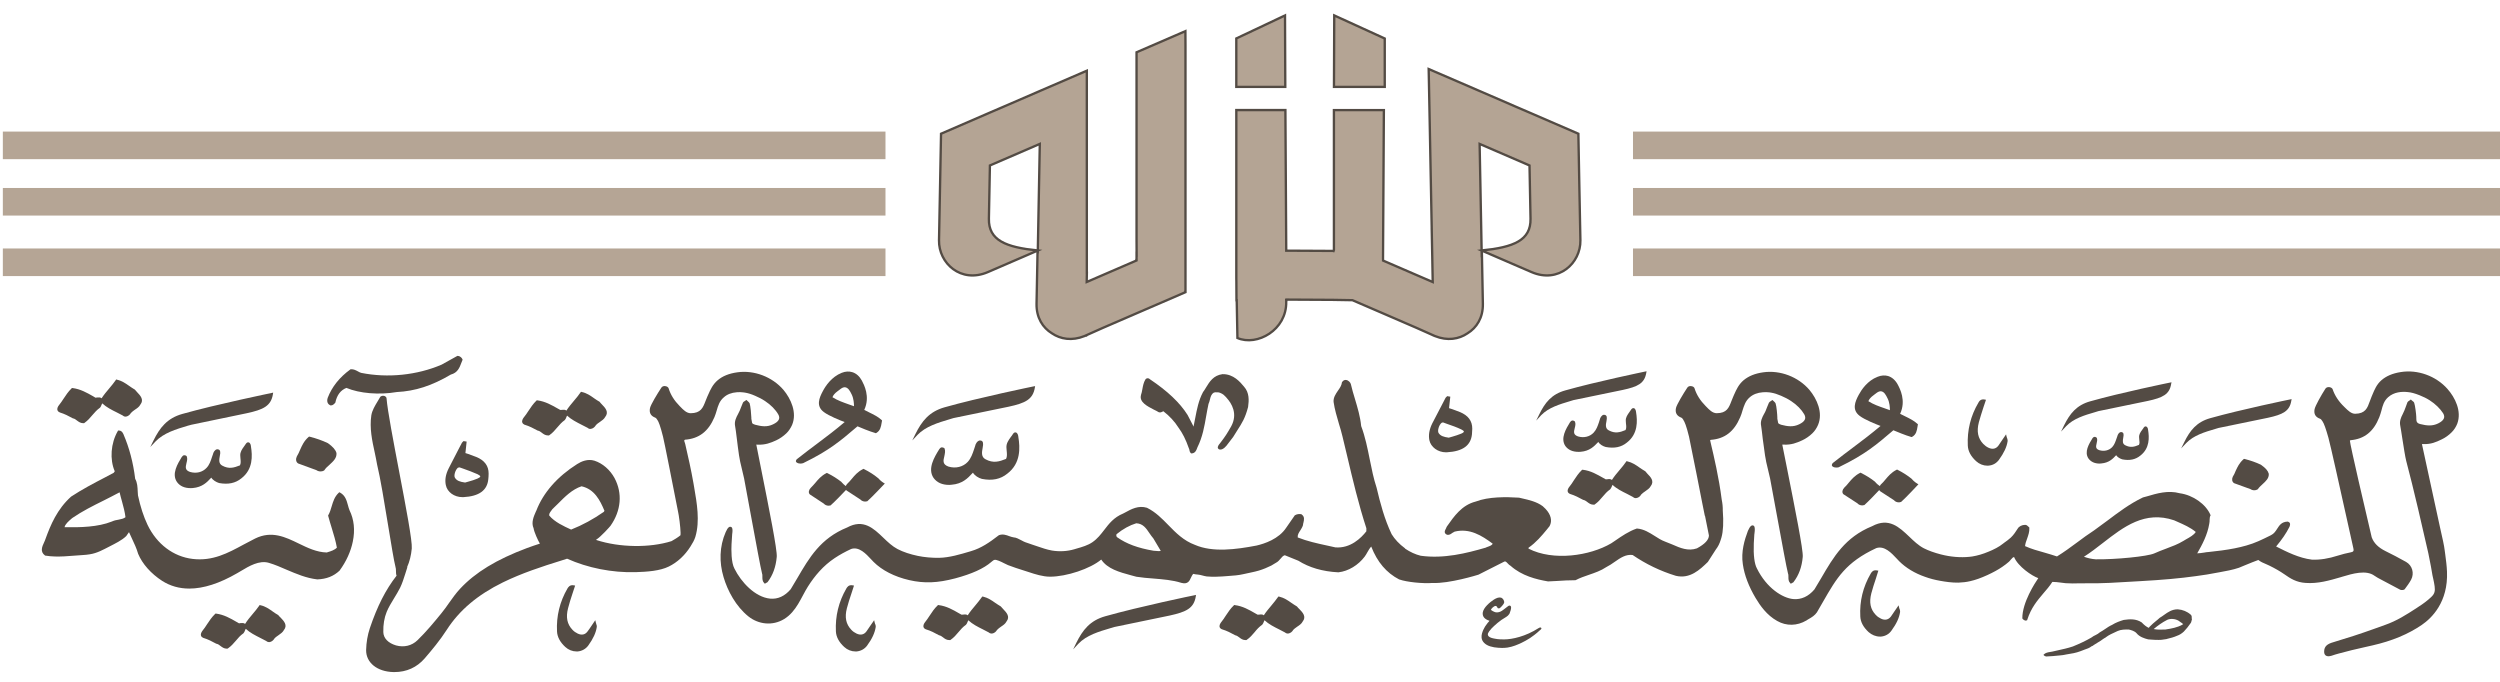 <?xml version="1.0" encoding="utf-8"?>
<!-- Generator: Adobe Illustrator 16.0.0, SVG Export Plug-In . SVG Version: 6.00 Build 0)  -->
<!DOCTYPE svg PUBLIC "-//W3C//DTD SVG 1.1//EN" "http://www.w3.org/Graphics/SVG/1.1/DTD/svg11.dtd">
<svg version="1.1" id="Layer_1" xmlns="http://www.w3.org/2000/svg" xmlns:xlink="http://www.w3.org/1999/xlink" x="0px" y="0px"
	 width="220px" height="60px" viewBox="-21.917 -6.167 220 60" enable-background="new -21.917 -6.167 220 60" xml:space="preserve"
	>
<g>
	<g>
		<path fill="#534B44" d="M162.604,32.371l-0.012-0.021l-0.021-0.012c-0.061-0.049-0.121-0.073-0.184-0.059
			c-0.063,0.007-0.119,0.046-0.165,0.114l-0.012,0.025c-0.292,0.473-0.736,1.187-0.339,1.767c0.216,0.292,0.545,0.443,0.983,0.443
			c0.05,0,0.091-0.005,0.149-0.013c0.681-0.058,1.014-0.418,1.281-0.703c0.015-0.008,0.02-0.013,0.021-0.021
			c0.116,0.179,0.343,0.306,0.543,0.366c0.645,0.125,1.161,0.017,1.587-0.332c0.833-0.646,0.787-1.598,0.679-2.263
			c-0.005-0.053-0.026-0.265-0.185-0.3c-0.041-0.01-0.118-0.013-0.194,0.093c-0.041,0.075-0.096,0.14-0.144,0.207
			c-0.141,0.192-0.284,0.394-0.268,0.653c0.002,0.065,0.01,0.13,0.015,0.197c0.026,0.166,0.042,0.345-0.029,0.471
			c-0.418,0.177-0.753,0.267-1.213,0.027c-0.243-0.128-0.224-0.367-0.166-0.669c0.01-0.067,0.026-0.125,0.026-0.183v-0.026
			c0.005-0.069,0.005-0.166-0.07-0.23c-0.03-0.025-0.081-0.051-0.155-0.051l-0.029,0.008c-0.172,0.032-0.268,0.24-0.295,0.365
			c-0.026,0.067-0.048,0.127-0.068,0.192c-0.091,0.262-0.18,0.541-0.376,0.756c-0.281,0.3-0.716,0.405-1.139,0.276
			c-0.338-0.117-0.308-0.308-0.238-0.603C162.626,32.686,162.666,32.522,162.604,32.371"/>
		<path fill="#534B44" d="M61.206,33.308l-0.005-0.024l-0.018-0.007c-0.075-0.062-0.155-0.079-0.231-0.077
			c-0.079,0.011-0.146,0.062-0.202,0.146l-0.023,0.035c-0.416,0.671-1.044,1.702-0.488,2.512c0.296,0.406,0.755,0.612,1.376,0.612
			c0.065,0,0.13-0.002,0.203-0.015c0.963-0.076,1.441-0.586,1.822-0.999c0.022-0.024,0.044-0.038,0.063-0.063
			c0.156,0.263,0.493,0.472,0.792,0.549c0.907,0.178,1.637,0.026,2.236-0.466c1.192-0.907,1.123-2.28,0.966-3.229
			c0-0.069-0.043-0.357-0.222-0.394c-0.065-0.017-0.154-0.005-0.242,0.12c-0.063,0.104-0.133,0.204-0.203,0.287
			c-0.201,0.282-0.403,0.564-0.38,0.927c0.002,0.091,0.014,0.185,0.021,0.275c0.026,0.257,0.052,0.521-0.055,0.719
			c-0.605,0.245-1.127,0.398-1.799,0.037c-0.41-0.206-0.328-0.643-0.261-1.006c0.019-0.083,0.033-0.174,0.037-0.259V32.95
			c0.003-0.095,0.006-0.216-0.088-0.302c-0.046-0.042-0.113-0.053-0.193-0.053h-0.026c-0.22,0.05-0.364,0.318-0.397,0.506
			c-0.03,0.092-0.063,0.183-0.091,0.274c-0.131,0.394-0.266,0.79-0.552,1.103c-0.415,0.446-1.065,0.603-1.696,0.415
			c-0.541-0.191-0.461-0.528-0.365-0.909C61.232,33.748,61.291,33.514,61.206,33.308"/>
		<path fill="#534B44" d="M105.329,33.636c0.036,0,0.063,0,0.094-0.003c1.374-0.078,2.092-0.592,2.193-1.584
			c0.014-0.146,0.021-0.31,0.026-0.485c0.006-0.685-0.357-1.175-1.094-1.473c-0.234-0.097-0.482-0.181-0.716-0.265
			c-0.078-0.026-0.153-0.056-0.234-0.077l0.112-1.009l-0.281-0.046l-0.038,0.046c-0.008,0.01-0.024,0.021-0.026,0.026
			c-0.034,0.029-0.07,0.058-0.087,0.103c-0.091,0.177-0.182,0.351-0.271,0.524c-0.296,0.558-0.599,1.132-0.887,1.703
			c-0.261,0.53-0.339,1.012-0.255,1.465C103.99,33.18,104.617,33.636,105.329,33.636 M105.082,31.01
			c0.105,0.034,0.214,0.075,0.321,0.118c0.43,0.146,0.871,0.301,1.272,0.494c0.145,0.067,0.229,0.141,0.229,0.187
			c0,0.055-0.086,0.125-0.244,0.189c-0.238,0.105-0.508,0.178-0.759,0.257c-0.109,0.029-0.222,0.063-0.327,0.094
			c-0.454-0.064-0.732-0.154-0.896-0.413c-0.121-0.189,0.037-0.717,0.265-0.894C104.973,31.018,105.059,31.003,105.082,31.01"/>
		<path fill="#534B44" d="M18.443,33.349c-0.289,0.555-0.593,1.134-0.876,1.7c-0.266,0.53-0.346,1.007-0.253,1.466
			c0.125,0.627,0.746,1.066,1.461,1.066c0.029,0,0.058,0,0.091,0c1.372-0.074,2.096-0.591,2.188-1.585
			c0.017-0.145,0.027-0.306,0.027-0.488c0.004-0.675-0.36-1.17-1.088-1.463c-0.24-0.096-0.487-0.181-0.72-0.267
			c-0.08-0.026-0.161-0.054-0.233-0.074l0.107-1.012l-0.275-0.043l-0.041,0.043c-0.006,0.014-0.018,0.022-0.027,0.026
			c-0.027,0.026-0.063,0.06-0.083,0.101C18.628,32.993,18.537,33.175,18.443,33.349 M18.525,34.962
			c0.109,0.032,0.216,0.07,0.324,0.113c0.425,0.154,0.863,0.308,1.268,0.494c0.146,0.073,0.232,0.143,0.232,0.195
			c-0.003,0.049-0.092,0.117-0.251,0.186c-0.236,0.104-0.503,0.182-0.761,0.255c-0.107,0.029-0.214,0.064-0.325,0.092
			c-0.452-0.064-0.73-0.153-0.893-0.42c-0.125-0.182,0.035-0.706,0.265-0.888C18.416,34.975,18.504,34.958,18.525,34.962"/>
		<path fill="#534B44" d="M79.62,29.88c0.152,0.073,0.295,0.141,0.416,0.219l0.021,0.011c0.151,0.048,0.255-0.013,0.329-0.053
			c0.021-0.016,0.055-0.036,0.069-0.036c0,0,0.004,0,0.006,0.003c0.538,0.413,1.005,0.922,1.321,1.429
			c0.365,0.492,0.655,1.067,0.918,1.825l0.009,0.018c0.027,0.041,0.033,0.087,0.042,0.14c0.011,0.079,0.031,0.173,0.121,0.271
			l0.032,0.027h0.049c0.31-0.016,0.412-0.284,0.474-0.457c0.007-0.029,0.023-0.053,0.026-0.07c0.456-0.916,0.62-1.859,0.776-2.77
			c0.061-0.348,0.125-0.701,0.202-1.055c0.062-0.127,0.093-0.261,0.125-0.387c0.056-0.234,0.112-0.459,0.328-0.602
			c0.111-0.047,0.202-0.043,0.315-0.036c0.023,0,0.051,0,0.074,0c0.075,0.011,0.146,0.027,0.21,0.059
			c0.097,0.038,0.187,0.089,0.277,0.158c0.063,0.053,0.129,0.12,0.203,0.197l0.093,0.11c0.396,0.441,0.975,1.354,0.374,2.465
			c-0.367,0.648-0.517,0.885-0.999,1.513c-0.09,0.096-0.223,0.282-0.172,0.414c0.015,0.036,0.052,0.092,0.155,0.118
			c0.295,0.06,0.604-0.324,0.717-0.491c0.079-0.102,0.155-0.196,0.227-0.296c0.081-0.104,0.157-0.203,0.241-0.313
			c0.127-0.211,0.24-0.387,0.349-0.559c0.445-0.69,0.712-1.113,0.966-2.079c0.084-0.589,0.116-1.262-0.351-1.787
			c-0.005-0.005-0.005-0.008-0.005-0.008l-0.008-0.007c-0.323-0.39-0.922-1.112-1.879-1.092h-0.015
			c-0.79,0.109-1.132,0.664-1.427,1.149c-0.094,0.158-0.183,0.303-0.285,0.435l-0.009,0.02c-0.377,0.716-0.525,1.489-0.67,2.247
			c-0.041,0.198-0.073,0.391-0.114,0.575c-0.017,0.049-0.023,0.116-0.029,0.179c0,0.002,0,0.009,0,0.017
			c-0.099-0.207-0.206-0.409-0.308-0.599c-0.079-0.148-0.156-0.286-0.226-0.434c-0.683-1.085-1.769-2.106-3.32-3.146
			c-0.053-0.058-0.15-0.097-0.234-0.077c-0.078,0.01-0.135,0.051-0.156,0.102c-0.16,0.264-0.216,0.566-0.268,0.858
			c-0.033,0.188-0.067,0.362-0.123,0.514v0.015C78.331,29.219,79.043,29.581,79.62,29.88"/>
		<path fill="#534B44" d="M122.852,35.294l-0.017-0.01c-0.164-0.098-0.33-0.201-0.477-0.307c-0.316-0.224-0.644-0.449-1.068-0.546
			l-0.07-0.021l-0.045,0.064c-0.169,0.245-0.373,0.493-0.572,0.724c-0.234,0.277-0.476,0.563-0.67,0.869
			c-0.111-0.098-0.281-0.078-0.389-0.063c-0.056,0.01-0.109,0.013-0.151,0.013c-0.073-0.037-0.143-0.081-0.214-0.12
			c-0.549-0.308-1.105-0.641-1.797-0.724l-0.057-0.006l-0.04,0.03c-0.291,0.281-0.498,0.592-0.697,0.897
			c-0.128,0.201-0.262,0.417-0.422,0.604c-0.07,0.089-0.173,0.269-0.113,0.42c0.026,0.075,0.097,0.141,0.185,0.181l0.017,0.003
			c0.421,0.127,0.776,0.319,1.128,0.509l0.018,0.01l0.022,0.003c0.128,0.026,0.237,0.105,0.346,0.188
			c0.146,0.112,0.31,0.233,0.539,0.233c0.021,0,0.042,0,0.062,0l0.029-0.004l0.025-0.019c0.287-0.199,0.496-0.444,0.692-0.68
			c0.199-0.235,0.39-0.459,0.663-0.648l0.013-0.015c0.058-0.066,0.089-0.149,0.127-0.228c0.024-0.055,0.042-0.116,0.067-0.151
			c0.371,0.347,0.838,0.576,1.283,0.795c0.176,0.089,0.355,0.184,0.525,0.277c0.077,0.075,0.183,0.111,0.293,0.09
			c0.186-0.024,0.352-0.168,0.417-0.308c0.103-0.113,0.232-0.2,0.371-0.296c0.178-0.127,0.37-0.248,0.472-0.444
			c0.343-0.437-0.003-0.805-0.291-1.094c-0.067-0.073-0.136-0.148-0.191-0.223L122.852,35.294z"/>
		<path fill="#534B44" d="M92.229,47.218l-0.01-0.009l-0.021-0.018c-0.166-0.092-0.322-0.207-0.473-0.306
			c-0.318-0.226-0.646-0.45-1.067-0.548l-0.075-0.011l-0.04,0.053c-0.174,0.249-0.375,0.492-0.571,0.729
			c-0.233,0.279-0.475,0.564-0.674,0.871c-0.105-0.1-0.275-0.082-0.391-0.063c-0.051,0.007-0.108,0.014-0.151,0.01
			c-0.076-0.039-0.137-0.085-0.21-0.118c-0.549-0.317-1.113-0.641-1.799-0.726l-0.055-0.012l-0.037,0.041
			c-0.292,0.273-0.497,0.591-0.7,0.894c-0.129,0.201-0.266,0.408-0.424,0.603c-0.068,0.09-0.17,0.265-0.116,0.421
			c0.029,0.076,0.099,0.142,0.198,0.181l0.011,0.003c0.42,0.126,0.78,0.315,1.127,0.506l0.021,0.017l0.02,0.002
			c0.13,0.025,0.236,0.104,0.346,0.187c0.148,0.116,0.31,0.234,0.543,0.234c0.02,0,0.041,0,0.06,0h0.03l0.023-0.02
			c0.291-0.199,0.495-0.439,0.695-0.677c0.194-0.243,0.391-0.461,0.66-0.649l0.016-0.017c0.063-0.063,0.089-0.153,0.127-0.23
			c0.021-0.056,0.039-0.11,0.068-0.151c0.372,0.346,0.836,0.58,1.278,0.8c0.175,0.087,0.353,0.183,0.525,0.274
			c0.082,0.076,0.183,0.103,0.295,0.091c0.181-0.021,0.353-0.174,0.421-0.308c0.096-0.112,0.229-0.199,0.365-0.298
			c0.183-0.122,0.373-0.247,0.472-0.446c0.346-0.431,0-0.801-0.286-1.094C92.353,47.365,92.283,47.288,92.229,47.218"/>
		<path fill="#534B44" d="M66.17,47.218l-0.011-0.009l-0.018-0.018c-0.165-0.092-0.323-0.207-0.477-0.306
			c-0.317-0.226-0.645-0.45-1.065-0.548l-0.075-0.011l-0.038,0.053c-0.175,0.249-0.375,0.492-0.573,0.729
			c-0.235,0.279-0.475,0.564-0.67,0.871c-0.107-0.1-0.278-0.082-0.39-0.063c-0.058,0.007-0.109,0.014-0.154,0.01
			c-0.072-0.039-0.139-0.085-0.213-0.118c-0.546-0.317-1.112-0.641-1.799-0.726l-0.054-0.012l-0.039,0.041
			c-0.293,0.273-0.498,0.591-0.698,0.894c-0.133,0.201-0.27,0.408-0.427,0.603c-0.068,0.09-0.167,0.265-0.11,0.421
			c0.027,0.076,0.097,0.142,0.194,0.181l0.01,0.003c0.423,0.126,0.778,0.315,1.125,0.506l0.024,0.017l0.021,0.002
			c0.128,0.025,0.235,0.104,0.344,0.187c0.144,0.116,0.307,0.234,0.547,0.234c0.016,0,0.037,0,0.053,0h0.035l0.023-0.02
			c0.289-0.199,0.494-0.439,0.691-0.677c0.203-0.243,0.391-0.461,0.662-0.649l0.012-0.017c0.062-0.063,0.097-0.153,0.125-0.23
			c0.02-0.056,0.042-0.11,0.069-0.151c0.372,0.346,0.835,0.58,1.279,0.8c0.175,0.087,0.356,0.183,0.526,0.274
			c0.082,0.078,0.187,0.103,0.3,0.091c0.18-0.021,0.35-0.174,0.417-0.308c0.096-0.112,0.228-0.199,0.363-0.298
			c0.182-0.122,0.375-0.247,0.472-0.446c0.348-0.431-0.002-0.801-0.285-1.094C66.292,47.365,66.225,47.288,66.17,47.218"/>
		<path fill="#534B44" d="M177.063,34.745l-0.021-0.017c-0.44-0.209-0.896-0.368-1.429-0.505l-0.063-0.01l-0.044,0.039
			c-0.366,0.321-0.524,0.677-0.686,1.021c-0.072,0.183-0.146,0.348-0.252,0.513c-0.093,0.192-0.082,0.446,0.116,0.567l1.444,0.525
			c0.082,0.06,0.211,0.101,0.337,0.101c0.094,0,0.194-0.024,0.276-0.076l0.026-0.013l0.012-0.015
			c0.099-0.153,0.261-0.296,0.41-0.435c0.282-0.261,0.574-0.517,0.547-0.911l-0.003-0.008
			C177.667,35.265,177.457,35.018,177.063,34.745"/>
		<path fill="#534B44" d="M146.319,35.983l-0.012-0.018c-0.366-0.295-0.76-0.547-1.231-0.786l-0.053-0.026l-0.052,0.026
			c-0.456,0.234-0.719,0.555-0.975,0.857c-0.131,0.158-0.256,0.31-0.413,0.445c-0.025,0.035-0.055,0.078-0.078,0.127
			c-0.105-0.072-0.269-0.197-0.408-0.365l-0.01-0.015c-0.36-0.29-0.757-0.538-1.228-0.773l-0.055-0.028l-0.054,0.028
			c-0.451,0.233-0.716,0.546-0.973,0.851c-0.13,0.161-0.257,0.313-0.406,0.449c-0.153,0.157-0.223,0.409-0.073,0.567l1.24,0.805
			c0.083,0.107,0.252,0.183,0.421,0.183c0.054,0,0.108-0.016,0.172-0.028l0.018-0.008l0.013-0.008c0.338-0.3,0.996-0.99,1.298-1.312
			c0.014,0.039,0.033,0.066,0.065,0.099l1.236,0.805c0.077,0.105,0.244,0.183,0.414,0.183c0.062,0,0.117-0.012,0.17-0.031
			l0.025-0.002l0.016-0.01c0.439-0.39,1.413-1.437,1.453-1.48l0.064-0.063l-0.084-0.053
			C146.816,36.405,146.528,36.234,146.319,35.983"/>
		<path fill="#534B44" d="M55.363,35.91l-0.014-0.007c-0.362-0.301-0.755-0.548-1.228-0.788l-0.053-0.026l-0.055,0.031
			c-0.456,0.232-0.718,0.545-0.972,0.851c-0.133,0.155-0.255,0.303-0.409,0.446c-0.052,0.053-0.091,0.115-0.116,0.191
			c-0.104-0.078-0.25-0.193-0.372-0.34l-0.012-0.023c-0.366-0.284-0.753-0.537-1.229-0.771l-0.056-0.025l-0.053,0.025
			c-0.452,0.236-0.716,0.552-0.973,0.862c-0.129,0.146-0.255,0.297-0.406,0.44c-0.151,0.161-0.223,0.406-0.068,0.563l1.237,0.816
			c0.083,0.102,0.244,0.18,0.416,0.18c0.053,0,0.112-0.009,0.17-0.025l0.019-0.013l0.016-0.017c0.349-0.308,1.044-1.03,1.332-1.338
			c0.008,0.015,0.016,0.033,0.029,0.043l1.238,0.81c0.079,0.097,0.243,0.176,0.417,0.176c0.053,0,0.113-0.008,0.167-0.024
			l0.016-0.006l0.019-0.015c0.438-0.388,1.417-1.434,1.459-1.474l0.065-0.072l-0.084-0.043C55.86,36.343,55.577,36.167,55.363,35.91
			"/>
		<path fill="#534B44" d="M4.319,34.617l1.609,0.59c0.088,0.066,0.227,0.113,0.367,0.113c0.104,0,0.21-0.025,0.3-0.078l0.019-0.018
			l0.01-0.01c0.119-0.184,0.29-0.343,0.466-0.491c0.31-0.288,0.634-0.573,0.603-1.003v-0.016c-0.074-0.284-0.316-0.558-0.747-0.867
			l-0.018-0.01c-0.494-0.235-0.998-0.411-1.585-0.563l-0.061-0.01l-0.044,0.031c-0.406,0.355-0.581,0.757-0.75,1.139
			c-0.086,0.201-0.167,0.39-0.283,0.572C4.099,34.213,4.106,34.485,4.319,34.617"/>
		<path fill="#534B44" d="M24.24,31.21h0.013c0.422,0.127,0.778,0.317,1.135,0.51l0.013,0.007l0.02,0.002
			c0.13,0.026,0.237,0.104,0.343,0.188c0.147,0.117,0.31,0.235,0.546,0.235c0.02,0,0.043,0,0.057,0l0.034-0.007l0.026-0.015
			c0.289-0.199,0.491-0.443,0.691-0.678c0.202-0.233,0.392-0.463,0.661-0.649l0.015-0.018c0.06-0.065,0.09-0.145,0.124-0.228
			c0.018-0.051,0.041-0.111,0.07-0.147c0.371,0.345,0.834,0.574,1.282,0.805c0.173,0.079,0.354,0.181,0.524,0.268
			c0.08,0.078,0.182,0.109,0.293,0.089c0.185-0.025,0.352-0.179,0.422-0.308c0.092-0.116,0.219-0.204,0.357-0.295
			c0.186-0.129,0.376-0.255,0.476-0.448c0.348-0.432-0.002-0.803-0.288-1.096c-0.072-0.076-0.142-0.146-0.196-0.221l-0.009-0.017
			l-0.021-0.009c-0.163-0.09-0.321-0.198-0.472-0.304c-0.317-0.229-0.646-0.454-1.07-0.546l-0.075-0.019l-0.043,0.055
			c-0.166,0.249-0.371,0.491-0.569,0.726c-0.235,0.28-0.473,0.56-0.674,0.875c-0.107-0.099-0.276-0.078-0.389-0.067
			c-0.054,0.005-0.104,0.017-0.151,0.007c-0.073-0.033-0.141-0.074-0.21-0.116c-0.55-0.312-1.115-0.636-1.801-0.726l-0.054-0.005
			l-0.035,0.032c-0.294,0.283-0.499,0.599-0.7,0.902c-0.128,0.195-0.266,0.406-0.427,0.597c-0.065,0.094-0.169,0.265-0.115,0.42
			C24.075,31.102,24.146,31.165,24.24,31.21"/>
		<path fill="#534B44" d="M2.581,47.977L2.57,47.962l-0.017-0.012c-0.169-0.094-0.328-0.201-0.478-0.31
			c-0.318-0.225-0.645-0.457-1.064-0.543l-0.078-0.024l-0.036,0.058c-0.171,0.25-0.376,0.494-0.571,0.724
			c-0.236,0.282-0.48,0.569-0.675,0.883c-0.111-0.104-0.278-0.078-0.388-0.076c-0.053,0.02-0.11,0.025-0.152,0.021
			c-0.072-0.04-0.143-0.084-0.215-0.124c-0.546-0.317-1.11-0.637-1.795-0.729l-0.057-0.003l-0.036,0.038
			c-0.291,0.28-0.497,0.591-0.699,0.896c-0.129,0.199-0.266,0.411-0.425,0.599c-0.065,0.094-0.167,0.269-0.112,0.419
			c0.028,0.078,0.099,0.142,0.193,0.188h0.012c0.42,0.128,0.78,0.319,1.125,0.507l0.023,0.01l0.022,0.003
			c0.129,0.026,0.232,0.104,0.343,0.194c0.148,0.108,0.305,0.233,0.54,0.233c0.02,0,0.041,0,0.06-0.003h0.032l0.022-0.021
			c0.29-0.199,0.496-0.442,0.696-0.674c0.201-0.242,0.392-0.466,0.66-0.649l0.018-0.021c0.057-0.061,0.089-0.14,0.121-0.227
			c0.016-0.051,0.042-0.112,0.069-0.151c0.373,0.348,0.833,0.574,1.282,0.803c0.178,0.087,0.353,0.181,0.522,0.27
			c0.085,0.076,0.186,0.107,0.298,0.097c0.181-0.027,0.349-0.179,0.419-0.311c0.096-0.115,0.228-0.204,0.363-0.296
			c0.182-0.127,0.374-0.257,0.473-0.451c0.349-0.43-0.001-0.796-0.282-1.09C2.707,48.117,2.638,48.052,2.581,47.977"/>
		<path fill="#534B44" d="M-16.665,30.118l0.01,0.01c0.423,0.128,0.783,0.319,1.127,0.507l0.024,0.014l0.018,0.003
			c0.133,0.02,0.233,0.104,0.343,0.188c0.148,0.11,0.311,0.234,0.55,0.234c0.017,0,0.033,0,0.053-0.003h0.033l0.026-0.025
			c0.286-0.201,0.491-0.441,0.69-0.68c0.206-0.233,0.394-0.461,0.663-0.648l0.015-0.012c0.058-0.066,0.091-0.146,0.122-0.229
			c0.018-0.057,0.044-0.107,0.07-0.149c0.37,0.344,0.832,0.577,1.282,0.798c0.175,0.089,0.352,0.181,0.522,0.271
			c0.081,0.075,0.187,0.114,0.297,0.095c0.181-0.026,0.351-0.176,0.418-0.31c0.099-0.11,0.225-0.202,0.359-0.296
			c0.188-0.125,0.379-0.249,0.476-0.447c0.347-0.432-0.002-0.8-0.284-1.094c-0.074-0.078-0.141-0.149-0.196-0.223l-0.014-0.012
			l-0.013-0.005c-0.168-0.099-0.33-0.209-0.48-0.315c-0.318-0.223-0.645-0.451-1.065-0.542l-0.077-0.024l-0.035,0.058
			c-0.17,0.251-0.377,0.493-0.573,0.729c-0.237,0.282-0.475,0.564-0.674,0.872c-0.107-0.102-0.279-0.079-0.389-0.07
			c-0.056,0.013-0.106,0.018-0.149,0.018c-0.073-0.039-0.142-0.077-0.213-0.129c-0.546-0.309-1.113-0.633-1.798-0.719l-0.058-0.006
			l-0.035,0.036c-0.292,0.281-0.499,0.597-0.698,0.898c-0.13,0.199-0.268,0.407-0.426,0.601c-0.07,0.092-0.171,0.265-0.114,0.423
			C-16.831,30.019-16.764,30.079-16.665,30.118"/>
		<path fill="#534B44" d="M8.703,38.297c-0.116-0.418-0.23-0.857-0.683-1.109l-0.078-0.039l-0.057,0.054
			c-0.363,0.341-0.489,0.771-0.615,1.188c-0.078,0.266-0.158,0.539-0.298,0.779l-0.015,0.024l0.005,0.033
			c0.096,0.363,0.209,0.73,0.319,1.089c0.169,0.553,0.347,1.132,0.448,1.709c-0.203,0.211-0.524,0.316-0.803,0.397l-0.084,0.03
			c-0.892-0.022-1.691-0.41-2.47-0.789c-1.171-0.569-2.38-1.158-3.839-0.439c-0.335,0.166-0.675,0.351-1,0.523
			c-1.407,0.764-2.741,1.482-4.503,1.27c-1.694-0.205-3.141-1.296-3.96-2.991c-0.354-0.745-0.631-1.594-0.845-2.598
			c-0.01-0.112-0.014-0.224-0.022-0.332c-0.017-0.389-0.032-0.796-0.224-1.126c-0.171-1.417-0.516-2.725-1.025-3.907l-0.001-0.009
			c-0.012-0.02-0.023-0.031-0.032-0.061c-0.062-0.119-0.146-0.272-0.386-0.272h-0.064l-0.026,0.052
			c-0.613,1.064-0.719,2.484-0.263,3.534l-0.086,0.127c-0.267,0.143-0.535,0.283-0.798,0.425c-0.987,0.512-2.007,1.05-2.936,1.662
			l-0.012,0.004c-1.248,1.121-1.819,2.516-2.26,3.726c-0.028,0.096-0.08,0.208-0.13,0.319c-0.168,0.359-0.372,0.81,0.079,1.142
			l0.025,0.017h0.026c1.081,0.179,2.201,0.01,3.292-0.053c0.195-0.015,0.396-0.026,0.59-0.063c0.661-0.099,1.188-0.406,1.744-0.689
			c0.512-0.265,1.075-0.533,1.468-0.909l0.012-0.013c0.045-0.057,0.083-0.116,0.123-0.177c0.038-0.05,0.079-0.112,0.116-0.163
			c0.08,0.192,0.169,0.38,0.256,0.557c0.201,0.431,0.413,0.874,0.549,1.352c0.367,0.884,1.136,1.746,2.11,2.377
			c0.71,0.453,1.509,0.68,2.391,0.68c1.249,0,2.659-0.453,4.221-1.358c0.099-0.053,0.203-0.12,0.311-0.183
			c0.722-0.433,1.623-0.975,2.47-0.724c0.539,0.16,1.072,0.39,1.581,0.614c0.836,0.354,1.706,0.73,2.674,0.842h0.01h0.011
			c0.806-0.033,1.421-0.279,1.945-0.769l0.008-0.012c0.58-0.793,0.981-1.673,1.158-2.545c0.21-1.016,0.111-1.94-0.291-2.763
			C8.78,38.586,8.741,38.437,8.703,38.297 M-10.875,39.347c-0.156,0.13-0.374,0.167-0.602,0.216
			c-0.204,0.027-0.411,0.078-0.604,0.167c-1.214,0.485-2.771,0.525-4.155,0.494c0.053-0.264,0.348-0.519,0.617-0.752l0.079-0.063
			c0.876-0.602,1.83-1.075,2.751-1.532c0.46-0.234,0.933-0.47,1.397-0.721l0.001,0.006c0.058,0.261,0.133,0.53,0.208,0.795
			C-11.059,38.406-10.93,38.881-10.875,39.347"/>
		<path fill="#534B44" d="M7.137,29.496l0.022,0.012h0.026c0.001,0.002,0.007,0.002,0.017,0.002c0.174,0,0.279-0.122,0.377-0.228
			l0.013-0.013l0.004-0.023c0.141-0.656,0.462-1.076,0.97-1.278c1.154,0.487,2.882,0.632,4.432,0.365
			c1.618-0.079,3.087-0.552,4.757-1.538c0.596-0.158,0.771-0.612,0.92-1.016c0.034-0.09,0.065-0.178,0.104-0.259l0.011-0.025
			l-0.006-0.028c-0.043-0.12-0.185-0.302-0.415-0.313l-0.033-0.005l-1.393,0.773c-2.161,0.928-4.744,1.193-7.074,0.724
			c-0.101-0.026-0.194-0.077-0.29-0.132c-0.176-0.094-0.369-0.2-0.615-0.188H8.93l-0.027,0.024c-0.94,0.687-1.61,1.52-1.982,2.493
			C6.88,28.958,6.792,29.336,7.137,29.496"/>
		<path fill="#534B44" d="M193.453,28.051c-1.007-1.137-2.622-1.718-4.105-1.476c-0.724,0.113-1.278,0.352-1.702,0.721
			c-0.422,0.37-0.604,0.827-0.792,1.273c-0.031,0.063-0.053,0.129-0.078,0.185c-0.053,0.131-0.104,0.261-0.148,0.388
			c-0.215,0.603-0.386,1.081-1.278,1.103c-0.354,0.007-0.649-0.291-0.899-0.536c-0.028-0.02-0.056-0.055-0.078-0.077
			c-0.494-0.473-0.83-0.991-1.016-1.542c-0.033-0.102-0.165-0.18-0.313-0.193c-0.138-0.012-0.268,0.045-0.328,0.146
			c-0.364,0.567-0.889,1.498-0.95,1.798c-0.08,0.426,0.078,0.697,0.487,0.844c0.068,0.026,0.134,0.099,0.209,0.222
			c0.13,0.178,0.303,0.666,0.521,1.442c0.169,0.6,1.026,4.464,1.652,7.288c0.225,0.997,0.418,1.869,0.544,2.446
			c0.062,0.229-0.002,0.316-0.226,0.354c-0.387,0.077-0.752,0.168-1.115,0.283c-0.851,0.274-1.605,0.393-2.313,0.361
			c-1.129-0.14-2.203-0.681-3.143-1.157c0.505-0.604,0.89-1.164,1.158-1.7l0.015-0.029c0.047-0.119,0.14-0.357-0.115-0.448
			l-0.026-0.012h-0.026c-0.529,0.017-0.721,0.331-0.92,0.639c-0.132,0.206-0.274,0.423-0.526,0.548l-0.119,0.06
			c-0.669,0.331-1.309,0.65-2.061,0.856c-0.65,0.187-1.362,0.326-2.186,0.437c-0.342,0.043-0.712,0.089-1.12,0.132
			c-0.139,0.008-0.279,0.026-0.41,0.053c-0.205,0.026-0.414,0.067-0.605,0.067h-0.003c0.449-0.78,0.897-1.625,1.059-2.597
			c0.03-0.125,0.033-0.251,0.033-0.368c0.011-0.132,0.011-0.251,0.071-0.357l0.02-0.026l-0.018-0.034
			c-0.403-0.947-1.535-1.746-2.697-1.905c-1.033-0.283-2.022,0.015-2.886,0.271c-0.124,0.034-0.247,0.071-0.367,0.099l-0.024,0.015
			c-1.118,0.533-2.119,1.287-3.09,2.019c-0.381,0.283-0.784,0.583-1.182,0.867c-0.51,0.329-0.996,0.689-1.473,1.045
			c-0.579,0.43-1.175,0.867-1.787,1.244c-0.353-0.122-0.715-0.221-1.062-0.326c-0.62-0.173-1.199-0.333-1.747-0.582
			c0.023-0.23,0.097-0.435,0.183-0.663c0.103-0.298,0.214-0.601,0.194-0.937v-0.036l-0.026-0.026
			c-0.024-0.012-0.042-0.029-0.058-0.053c-0.065-0.067-0.154-0.156-0.283-0.156c-0.286,0-0.539,0.13-0.656,0.329
			c-0.173,0.269-0.355,0.556-0.605,0.79c-0.179,0.168-0.39,0.319-0.597,0.464l-0.091,0.071c-0.18,0.136-0.374,0.279-0.593,0.388
			c-0.237,0.125-0.464,0.233-0.68,0.317c-0.505,0.215-0.976,0.348-1.443,0.425c-0.075,0.012-0.159,0.017-0.243,0.029
			c-0.765,0.08-1.663,0.01-2.519-0.214c-0.571-0.149-1.076-0.327-1.496-0.541c-0.462-0.24-0.882-0.637-1.281-1.023
			c-0.884-0.836-1.793-1.708-3.262-0.918c-2.388,0.972-3.404,2.714-4.479,4.562c-0.191,0.323-0.391,0.669-0.598,1.001
			c-0.53,0.63-1.165,0.91-1.859,0.852c-0.949-0.088-2.355-0.97-3.207-2.704c-0.214-0.392-0.314-1.17-0.271-2.203
			c0.011-0.257,0.025-0.521,0.045-0.764l0.017-0.13c0.08-0.574-0.041-0.666-0.134-0.681c-0.097-0.019-0.246,0.014-0.447,0.48
			c-0.296,0.786-0.616,1.831-0.447,2.931c0.136,0.961,0.523,1.964,1.124,2.976c0.399,0.667,0.976,1.506,1.898,2.02
			c0.807,0.464,1.754,0.442,2.573-0.042c0.027-0.018,0.053-0.024,0.079-0.052c0.023-0.017,0.052-0.034,0.079-0.049
			c0.331-0.182,0.591-0.355,0.769-0.618c0.192-0.329,0.373-0.642,0.542-0.939c1.192-2.077,1.985-3.456,4.679-4.709
			c0.714-0.239,1.341,0.431,1.8,0.923c0.076,0.089,0.151,0.166,0.221,0.233c0.578,0.578,1.364,1.058,2.272,1.371
			c0.426,0.156,0.88,0.273,1.357,0.355c0.436,0.077,1.007,0.166,1.571,0.156c0.351-0.012,0.702-0.05,1.033-0.128
			c0.466-0.105,0.938-0.27,1.53-0.541c0.515-0.237,0.938-0.47,1.298-0.716c0.229-0.154,0.415-0.301,0.576-0.441
			c0.062-0.057,0.12-0.111,0.163-0.178c0.037-0.043,0.08-0.088,0.123-0.13l0.021-0.026c0.026-0.023,0.077-0.072,0.106-0.076
			l0.058-0.014c0.342,0.829,1.58,1.669,2.128,1.854c-0.285,0.411-1.416,2.155-1.403,3.526v0.02l0.01,0.017
			c0.061,0.087,0.223,0.223,0.367,0.156l0.044-0.015l0.012-0.04c0.339-1.055,0.882-1.689,1.401-2.305
			c0.294-0.335,0.567-0.658,0.807-1.028c0.24,0,0.487,0.029,0.723,0.06c0.151,0.019,0.296,0.032,0.449,0.055
			c0.406,0.03,0.819,0.023,1.224,0.01c0.222-0.002,0.456-0.005,0.688-0.002c1.29,0.016,2.616-0.063,3.896-0.145
			c0.264-0.015,0.546-0.027,0.812-0.047c1.896-0.106,3.432-0.242,4.836-0.438c0.663-0.087,1.308-0.189,1.916-0.312l0.153-0.027
			c0.574-0.104,1.17-0.211,1.718-0.396c0.056-0.022,0.222-0.085,0.504-0.209c0.363-0.151,1.025-0.417,1.207-0.478
			c0.204,0.165,0.444,0.269,0.683,0.366c0.091,0.041,0.189,0.085,0.283,0.128c0.502,0.245,0.946,0.502,1.325,0.764
			c0.544,0.385,1.06,0.709,1.865,0.762c1.081,0.083,2.104-0.216,3.085-0.502l0.157-0.048c0.884-0.263,2.091-0.625,2.829-0.078
			c0.084,0.063,0.18,0.121,0.268,0.169l0.203,0.11c0.586,0.311,1.177,0.632,1.78,0.945c0.094,0.047,0.228,0.025,0.256,0.023
			c0.078-0.015,0.126-0.037,0.151-0.073c0.188-0.254,0.402-0.537,0.559-0.828c0.298-0.56,0.11-1.254-0.441-1.566
			c-0.645-0.365-1.298-0.699-1.802-0.947c-0.635-0.312-1.039-0.708-1.224-1.222c-0.538-2.26-1.903-8.138-1.92-8.495
			c0.008-0.021,0.036-0.039,0.051-0.046c1.225-0.108,2.032-0.752,2.535-2.021c0.078-0.191,0.132-0.391,0.187-0.58
			c0.11-0.437,0.218-0.854,0.594-1.185c0.519-0.466,1.214-0.505,1.713-0.452c0.314,0.026,0.639,0.117,1.045,0.277
			c0.334,0.132,0.637,0.28,0.896,0.448c0.499,0.319,0.922,0.735,1.18,1.137c0.217,0.354,0.081,0.639-0.431,0.896
			c-0.507,0.252-0.993,0.206-1.578,0.058c-0.325-0.082-0.346-0.233-0.349-0.554v-0.064c-0.002-0.219-0.105-1.047-0.184-1.249
			c-0.022-0.071-0.09-0.125-0.158-0.171c-0.023-0.023-0.047-0.039-0.066-0.056l-0.069-0.069l-0.076,0.059
			c-0.021,0.018-0.044,0.027-0.068,0.045c-0.063,0.036-0.127,0.084-0.158,0.142c-0.053,0.134-0.104,0.27-0.146,0.399
			c-0.078,0.205-0.154,0.43-0.26,0.621c-0.189,0.357-0.298,0.666-0.229,1.025c0.039,0.182,0.104,0.619,0.181,1.12
			c0.121,0.774,0.257,1.653,0.346,1.992c0.617,2.3,1.509,6.188,1.946,8.125c0.084,0.392,0.156,0.776,0.23,1.168
			c0.041,0.245,0.084,0.506,0.132,0.764c0.024,0.095,0.045,0.195,0.067,0.303c0.046,0.222,0.099,0.449,0.126,0.677
			c0.05,0.394,0.016,0.652-0.305,0.947c-0.312,0.296-0.671,0.572-1.123,0.858l-0.162,0.11c-0.902,0.585-1.745,1.127-2.782,1.487
			c-0.333,0.122-0.674,0.24-1.014,0.364c-1.126,0.406-2.289,0.783-3.539,1.156c-0.491,0.139-0.81,0.344-0.799,0.849
			c0.005,0.169,0.067,0.28,0.177,0.341c0.063,0.027,0.131,0.045,0.207,0.045c0.072,0,0.163-0.021,0.261-0.045
			c0.232-0.08,0.456-0.149,0.682-0.207c0.721-0.204,1.48-0.376,2.217-0.544c0.236-0.05,0.478-0.103,0.714-0.162
			c1.712-0.39,3.131-0.98,4.335-1.802c0.871-0.596,2.33-1.999,2.219-4.689c-0.019-0.5-0.089-1.016-0.153-1.505
			c-0.016-0.112-0.025-0.23-0.046-0.342c-0.026-0.25-0.078-0.491-0.126-0.734l-0.021-0.107c-0.051-0.225-0.104-0.441-0.148-0.668
			c-0.034-0.164-0.072-0.322-0.108-0.484c-0.032-0.153-0.228-1.061-0.48-2.209c-0.439-2.022-1.048-4.793-1.105-5.094
			c-0.005-0.014-0.017-0.058-0.017-0.085c0.032,0,0.077,0,0.117,0.003h0.019c0.661,0.021,1.099-0.167,1.6-0.412
			c0.316-0.146,0.639-0.38,0.888-0.635c0.202-0.201,0.38-0.476,0.485-0.751C194.726,30.026,194.14,28.819,193.453,28.051
			 M171.309,40.645c-0.159,0.263-0.513,0.46-0.857,0.651c-0.068,0.045-0.145,0.089-0.221,0.132l-0.003,0.002
			c-0.48,0.294-1.004,0.488-1.55,0.692c-0.336,0.126-0.685,0.257-1.021,0.411c-0.606,0.268-3.406,0.545-5.15,0.519
			c-0.366-0.026-0.696-0.101-1.037-0.226c0.571-0.36,1.131-0.799,1.681-1.224c1.811-1.405,3.684-2.858,6.258-1.981
			c0.099,0.041,0.198,0.084,0.292,0.13C170.262,39.999,170.839,40.25,171.309,40.645"/>
		<path fill="#534B44" d="M132.063,28.792c0.29-0.255,0.683-0.406,1.15-0.44c0.199-0.017,0.392-0.012,0.579,0.01
			c0.053,0.01,0.105,0.013,0.166,0.026c0.264,0.046,0.533,0.13,0.867,0.275c0.317,0.134,0.62,0.291,0.882,0.468
			c0.499,0.326,0.913,0.75,1.148,1.16c0.205,0.359,0.063,0.639-0.449,0.882c-0.518,0.252-1.01,0.19-1.581,0.038
			c-0.135-0.043-0.213-0.085-0.262-0.15c-0.026-0.133-0.048-0.259-0.074-0.376c0-0.037,0-0.073,0-0.105
			c0-0.209-0.072-1.044-0.156-1.254c-0.023-0.053-0.072-0.107-0.141-0.168l-0.14-0.128l-0.078,0.058
			c-0.022,0.015-0.043,0.026-0.064,0.044c-0.061,0.034-0.128,0.076-0.164,0.144c-0.058,0.125-0.105,0.259-0.16,0.385
			c-0.077,0.211-0.159,0.427-0.281,0.622c-0.156,0.288-0.327,0.632-0.244,1.023c0.032,0.185,0.088,0.646,0.146,1.17
			c0.033,0.228,0.064,0.459,0.096,0.689c0.067,0.536,0.14,1.026,0.195,1.252l0.004,0.039c0.115,0.492,0.232,0.981,0.348,1.481
			c0.203,1.069,0.427,2.275,0.636,3.445c0.418,2.261,0.805,4.396,0.937,4.902l0.002,0.012c0.039,0.083,0.039,0.188,0.039,0.304
			c0,0.181-0.005,0.382,0.153,0.541l0.056,0.06l0.233-0.13l0.004-0.011c0.474-0.613,0.738-1.342,0.814-2.226
			c0.05-0.596-0.658-4.131-1.403-7.884c-0.129-0.666-0.261-1.328-0.394-1.969c0-0.01,0-0.017,0-0.026c0.026,0,0.077,0,0.133,0.005
			c0.665,0.029,1.124-0.153,1.614-0.377c0.308-0.142,0.643-0.368,0.899-0.622c0.208-0.197,0.388-0.474,0.499-0.741
			c0.451-1.073-0.102-2.289-0.76-3.077c-0.984-1.15-2.575-1.761-4.072-1.546c-0.727,0.103-1.277,0.331-1.715,0.691
			c-0.436,0.367-0.64,0.823-0.839,1.267c-0.025,0.064-0.053,0.129-0.079,0.182c-0.059,0.132-0.107,0.257-0.156,0.383
			c-0.23,0.6-0.408,1.07-1.302,1.075c-0.363,0-0.661-0.311-0.897-0.557l-0.071-0.072c-0.476-0.479-0.806-1.001-0.978-1.557
			c-0.026-0.106-0.153-0.186-0.303-0.199c-0.148-0.022-0.267,0.038-0.334,0.134c-0.361,0.546-0.924,1.482-0.997,1.786
			c-0.091,0.422,0.065,0.7,0.464,0.854c0.064,0.025,0.137,0.105,0.192,0.207v0.012c0.094,0.13,0.257,0.49,0.493,1.465
			c0.033,0.174,0.366,1.831,0.664,3.298c0.229,1.176,0.445,2.296,0.495,2.519l0.224,1.115l0.026,0.046
			c0.123,0.601,0.234,1.153,0.341,1.709c-0.009,0.376-0.351,0.751-1.057,1.132c-0.764,0.271-1.482-0.035-2.162-0.338
			c-0.214-0.084-0.427-0.18-0.638-0.255c-0.328-0.121-0.636-0.314-0.922-0.502c-0.47-0.294-0.944-0.598-1.537-0.649h-0.024
			l-0.025,0.005c-0.686,0.236-1.303,0.658-1.888,1.063c-0.119,0.076-0.232,0.156-0.345,0.232c-1.884,1.109-5.107,1.583-7.279,0.469
			v-0.078c0.682-0.478,1.156-1.049,1.614-1.604c0.077-0.099,0.162-0.198,0.237-0.295l0.008-0.013
			c0.242-0.459,0.121-0.992-0.354-1.502l-0.256-0.245l-0.011-0.007c-0.505-0.375-1.169-0.537-1.818-0.682
			c-0.084-0.022-0.178-0.042-0.262-0.061h-0.022c-1.078-0.067-2.647-0.098-3.791,0.346c-1.22,0.31-1.9,1.3-2.508,2.164l-0.053,0.082
			l-0.008,0.025c-0.007,0.037-0.031,0.083-0.06,0.133c-0.078,0.147-0.192,0.376,0.108,0.512l0.012,0.005l0.018,0.003
			c0.18,0.031,0.321-0.075,0.441-0.166c0.078-0.041,0.146-0.09,0.206-0.115c1.314-0.323,2.38,0.339,3.344,1.059
			c-0.047,0.136-0.237,0.205-0.427,0.274c-0.063,0.021-0.129,0.044-0.182,0.076c-1.701,0.496-3.682,0.994-5.717,0.715
			c-0.471-0.113-0.932-0.327-1.379-0.627v-0.02l-0.025-0.021c-0.488-0.358-0.892-0.791-1.161-1.232
			c-0.632-1.325-1.007-2.752-1.321-4.084c-0.265-0.798-0.437-1.66-0.604-2.492c-0.196-0.978-0.4-1.998-0.756-2.94
			c-0.077-0.821-0.318-1.616-0.546-2.383c-0.131-0.429-0.262-0.867-0.362-1.306c-0.029-0.131-0.202-0.336-0.414-0.364
			c-0.081-0.012-0.235,0-0.348,0.171l-0.018,0.014l-0.002,0.018c-0.031,0.276-0.188,0.507-0.356,0.742
			c-0.198,0.295-0.41,0.597-0.381,0.987c0.096,0.663,0.29,1.306,0.473,1.932c0.111,0.357,0.222,0.73,0.308,1.101
			c0.138,0.57,0.279,1.146,0.411,1.715c0.495,2.103,1.009,4.274,1.692,6.366v0.271c-0.455,0.584-1.396,1.521-2.727,1.415
			c-0.231-0.05-0.472-0.101-0.699-0.155c-0.916-0.197-1.786-0.39-2.615-0.719c-0.026-0.233,0.097-0.421,0.23-0.622
			c0.089-0.142,0.178-0.283,0.228-0.442l0.005-0.018c0-0.076,0.022-0.154,0.044-0.237c0.053-0.228,0.118-0.509-0.157-0.702
			l-0.018-0.021l-0.025-0.005c-0.182-0.034-0.383-0.005-0.539,0.088l-0.02,0.006l-0.757,1.091c-0.656,1.005-1.923,1.414-2.609,1.574
			c-1.817,0.35-3.875,0.619-5.43-0.061c-0.989-0.364-1.673-1.058-2.333-1.735c-0.549-0.564-1.121-1.147-1.867-1.518l-0.019-0.01
			c-0.749-0.228-1.377,0.117-1.928,0.42c-0.063,0.026-0.119,0.068-0.172,0.089c-0.812,0.334-1.243,0.896-1.656,1.435
			c-0.296,0.385-0.604,0.786-1.049,1.089c-0.389,0.269-0.894,0.418-1.38,0.555c-0.069,0.025-0.139,0.044-0.209,0.063
			c-0.618,0.184-1.316,0.22-1.964,0.112c-0.443-0.079-0.871-0.228-1.287-0.37c-0.136-0.055-0.282-0.098-0.428-0.144
			c-0.211-0.072-0.431-0.146-0.634-0.219c-0.08-0.027-0.192-0.084-0.313-0.151c-0.245-0.127-0.501-0.27-0.706-0.273
			c-0.128-0.016-0.254-0.065-0.39-0.109c-0.262-0.1-0.561-0.207-0.896-0.091l-0.016,0.008l-0.013,0.007
			c-0.835,0.648-1.567,1.139-2.43,1.392l-0.08,0.024c-0.855,0.254-1.828,0.552-2.751,0.568c-0.608,0.01-1.298-0.053-1.856-0.169
			c-0.661-0.139-1.283-0.338-1.792-0.604c-0.449-0.235-0.856-0.615-1.25-0.997c-0.862-0.826-1.756-1.681-3.185-0.9
			c-2.34,0.951-3.331,2.654-4.378,4.449c-0.19,0.32-0.385,0.655-0.586,0.982c-0.523,0.613-1.133,0.892-1.811,0.829
			c-1.322-0.127-2.554-1.453-3.138-2.637c-0.298-0.54-0.282-1.688-0.259-2.156c0.011-0.262,0.027-0.547,0.056-0.875
			c0.086-0.549-0.035-0.64-0.136-0.653c-0.091-0.02-0.237,0.01-0.436,0.47c-0.554,1.266-0.576,2.657-0.186,3.958
			c0.358,1.213,1.086,2.573,2.185,3.457c0.883,0.706,2.121,0.857,3.146,0.233c1.095-0.671,1.493-1.914,2.096-2.864
			c0.603-0.948,1.337-1.823,2.355-2.501c0.453-0.303,0.938-0.564,1.447-0.801c0.694-0.234,1.31,0.429,1.755,0.907
			c0.079,0.079,0.151,0.155,0.213,0.225c0.749,0.748,1.836,1.306,3.145,1.608c1.323,0.303,2.494,0.254,4.043-0.154
			c1.466-0.393,2.509-0.862,3.177-1.443l0.043-0.036c0.08-0.058,0.146-0.13,0.237-0.149c0.175-0.041,0.578,0.161,0.845,0.296
			c0.138,0.073,0.258,0.131,0.347,0.166c0.42,0.163,0.883,0.315,1.41,0.481c0.123,0.032,0.25,0.08,0.38,0.121
			c0.602,0.202,1.279,0.416,1.907,0.416c1.461,0,3.552-0.705,4.505-1.508c0.546,0.818,1.595,1.108,2.616,1.384
			c0.152,0.04,0.313,0.085,0.468,0.126l0.015,0.003c0.476,0.076,0.978,0.12,1.471,0.155c0.834,0.069,1.705,0.133,2.481,0.383
			c0.572,0.156,0.723-0.181,0.842-0.449c0.059-0.125,0.118-0.253,0.207-0.342c0.134,0.039,0.271,0.049,0.404,0.062
			c0.271,0.022,0.511,0.131,0.784,0.165c0.273,0.028,0.557,0.028,0.835,0.023c0.345-0.01,0.695-0.028,1.035-0.06
			c0.453-0.034,0.919-0.061,1.353-0.166c0.454-0.109,0.916-0.181,1.361-0.313c0.382-0.116,0.752-0.268,1.096-0.441
			c0.132-0.075,0.251-0.16,0.382-0.23c0.209-0.104,0.327-0.25,0.439-0.382c0.11-0.13,0.2-0.252,0.366-0.298l1.193,0.484
			c0.95,0.598,2.125,0.95,3.515,1.02h0.01l0.005-0.002c0.867-0.092,1.746-0.632,2.306-1.379c0.095-0.13,0.173-0.265,0.243-0.393
			c0.102-0.182,0.199-0.348,0.334-0.493c0.534,1.366,1.338,2.313,2.462,2.896l0.019,0.002c0.631,0.224,2.051,0.375,2.918,0.306
			c1.458,0.071,3.928-0.697,4.036-0.729l2.266-1.147c0.098-0.051,0.162-0.007,0.316,0.161c0.07,0.077,0.145,0.151,0.248,0.207
			c0.986,0.881,2.267,1.196,3.279,1.369l0.011,0.002h0.016c0.244-0.015,0.493-0.025,0.752-0.037
			c0.538-0.037,1.101-0.068,1.626-0.068h0.026l0.026-0.012c0.358-0.19,0.76-0.327,1.153-0.462c0.52-0.179,1.058-0.36,1.529-0.679
			c0.259-0.128,0.51-0.299,0.748-0.467c0.495-0.344,0.969-0.675,1.571-0.599c1.167,0.801,2.45,1.417,3.804,1.831
			c1.247,0.298,2.123-0.546,2.817-1.221l0.703-1.094c0.189-0.243,0.33-0.521,0.429-0.848l0,0l0.065-0.211
			c0.155-0.541,0.196-1.347,0.116-2.388c0.005-0.295-0.022-0.6-0.096-0.96c-0.234-1.886-0.713-3.908-0.92-4.777
			c-0.048-0.204-0.088-0.375-0.098-0.428c0.014-0.02,0.043-0.034,0.055-0.036c1.23-0.09,2.052-0.723,2.589-1.984
			c0.085-0.193,0.149-0.387,0.2-0.579C131.561,29.528,131.679,29.118,132.063,28.792 M80.23,42.31
			c-0.111,0.034-0.256,0.021-0.401,0.005c-0.076-0.008-0.16-0.017-0.233-0.017c-1.373-0.233-2.391-0.61-3.203-1.187
			c-0.073-0.063-0.092-0.148-0.056-0.268c0.569-0.464,1.156-0.785,1.736-0.962c0.595,0.025,0.875,0.443,1.172,0.888
			c0.106,0.153,0.213,0.31,0.333,0.444L80.23,42.31z"/>
		<path fill="#534B44" d="M42.928,28.35c0.193-0.016,0.385-0.012,0.576,0.014c0.054,0.01,0.1,0.01,0.158,0.023
			c0.268,0.046,0.54,0.13,0.873,0.276c0.317,0.135,0.615,0.289,0.879,0.467c0.494,0.324,0.913,0.749,1.152,1.164
			c0.207,0.354,0.061,0.635-0.452,0.879c-0.515,0.252-1.005,0.191-1.58,0.036c-0.134-0.041-0.219-0.083-0.263-0.15
			c-0.024-0.13-0.047-0.257-0.07-0.375c0-0.036,0-0.07,0-0.103c0-0.212-0.077-1.048-0.15-1.256c-0.027-0.053-0.07-0.106-0.146-0.169
			l-0.141-0.13l-0.08,0.06c-0.02,0.015-0.041,0.025-0.067,0.044c-0.059,0.033-0.128,0.076-0.158,0.143
			c-0.057,0.126-0.104,0.258-0.156,0.383c-0.079,0.214-0.164,0.428-0.278,0.625c-0.158,0.288-0.327,0.631-0.257,1.021
			c0.039,0.187,0.097,0.646,0.161,1.172c0.028,0.224,0.056,0.454,0.086,0.688c0.068,0.539,0.142,1.025,0.195,1.255l0.026,0.118
			c0.111,0.466,0.221,0.94,0.328,1.4c0.204,1.074,0.425,2.28,0.637,3.45c0.418,2.261,0.81,4.394,0.938,4.896v0.012
			c0.039,0.084,0.034,0.189,0.034,0.307c0,0.184,0,0.38,0.155,0.539l0.064,0.06l0.224-0.13l0.013-0.009
			c0.467-0.614,0.729-1.34,0.808-2.225c0.052-0.597-0.655-4.134-1.405-7.888c-0.13-0.664-0.264-1.326-0.39-1.965
			c0-0.008-0.001-0.016-0.003-0.025c0.031,0,0.078,0,0.128,0.007c0.673,0.025,1.13-0.156,1.621-0.381
			c0.309-0.143,0.636-0.367,0.899-0.622c0.205-0.194,0.386-0.474,0.503-0.741c0.446-1.071-0.101-2.288-0.761-3.077
			c-0.986-1.149-2.581-1.76-4.069-1.545c-0.728,0.102-1.289,0.33-1.717,0.693c-0.432,0.365-0.64,0.821-0.835,1.267
			c-0.026,0.062-0.055,0.126-0.082,0.18c-0.058,0.132-0.106,0.257-0.155,0.383c-0.23,0.601-0.417,1.07-1.31,1.076
			c-0.358,0-0.658-0.311-0.896-0.559l-0.07-0.07c-0.474-0.479-0.802-1.001-0.971-1.559c-0.034-0.105-0.16-0.188-0.309-0.199
			c-0.141-0.021-0.264,0.038-0.331,0.135c-0.359,0.545-0.926,1.482-0.998,1.79c-0.089,0.418,0.058,0.701,0.462,0.853
			c0.061,0.024,0.134,0.105,0.187,0.206l0.01,0.012c0.09,0.128,0.246,0.491,0.487,1.464c0.113,0.439,0.872,4.306,1.326,6.616
			l0.057,0.311c0.105,0.644,0.198,1.604,0.145,1.746c-0.248,0.202-0.536,0.369-0.783,0.51c-1.909,0.603-4.563,0.569-6.61-0.097
			l-0.028-0.026c0.415-0.245,1.239-1.177,1.271-1.228c0.937-1.333,1.065-2.866,0.354-4.197c-0.395-0.731-1.054-1.301-1.772-1.532
			c-0.59-0.181-1.156,0.066-1.521,0.3c-1.74,1.1-2.985,2.518-3.59,4.097l-0.043,0.087c-0.187,0.425-0.426,0.963-0.198,1.462
			c0.044,0.328,0.384,1.072,0.554,1.353c-0.357,0.116-0.752,0.245-1.136,0.39c-2.676,1.002-4.546,2.141-5.889,3.584
			c-0.358,0.384-0.662,0.813-0.958,1.23c-0.21,0.305-0.432,0.615-0.671,0.908c-0.657,0.806-1.339,1.634-2.111,2.383
			c-0.508,0.495-1.192,0.654-1.889,0.464c-0.699-0.206-1.112-0.634-1.124-1.177c-0.016-0.65,0.085-1.259,0.295-1.771
			c0.165-0.406,0.412-0.81,0.649-1.198c0.187-0.301,0.376-0.621,0.54-0.942c0.183-0.38,0.313-0.79,0.438-1.185
			c0.051-0.172,0.108-0.354,0.168-0.53l0.028-0.078h-0.028c0.226-0.502,0.36-1.058,0.415-1.655c0.054-0.655-0.512-3.627-1.112-6.77
			c-0.502-2.638-1.024-5.362-1.107-6.425c0.003-0.084-0.067-0.17-0.174-0.218c-0.121-0.041-0.26-0.027-0.353,0.053l-0.016,0.002
			l-0.011,0.02c-0.073,0.13-0.151,0.262-0.237,0.401c-0.236,0.389-0.477,0.789-0.55,1.22c-0.166,1.13,0.067,2.223,0.298,3.272
			c0.072,0.345,0.148,0.701,0.208,1.055c0.282,1.153,0.649,3.384,0.971,5.36c0.275,1.666,0.506,3.108,0.649,3.661l0.001,0.007
			c0.038,0.098,0.038,0.224,0.041,0.346c0,0.138,0.002,0.281,0.053,0.414c-0.969,1.246-1.692,2.676-2.353,4.624
			c-0.198,0.598-0.311,1.257-0.326,1.917c-0.016,1.115,0.974,1.909,2.408,1.941c0.028,0,0.053,0,0.078,0
			c1.075,0,1.973-0.41,2.662-1.198c0.631-0.733,1.356-1.601,1.943-2.514c1.101-1.718,2.716-3.086,4.944-4.18
			c1.649-0.804,3.399-1.384,5.201-1.941c0.142-0.048,0.289-0.093,0.449-0.145c1.815,0.814,3.953,1.243,6.027,1.186
			c1.053-0.032,2.142-0.113,2.919-0.493c0.752-0.369,1.417-0.978,1.914-1.769c0.16-0.257,0.342-0.553,0.429-0.851
			c0.414-1.395,0.132-2.964-0.107-4.356c-0.02-0.111-0.042-0.234-0.058-0.34c-0.206-1.185-0.473-2.364-0.728-3.466
			c-0.004-0.025-0.02-0.062-0.03-0.099c-0.025-0.058-0.07-0.196-0.057-0.231c0.01-0.017,0.048-0.048,0.062-0.051
			c1.234-0.091,2.06-0.723,2.595-1.983c0.08-0.189,0.14-0.386,0.197-0.577c0.127-0.436,0.245-0.844,0.631-1.17
			C42.066,28.537,42.457,28.385,42.928,28.35 M31.275,38.783l-0.056,0.092c-0.91,0.638-1.878,1.165-2.877,1.561
			c-0.675-0.308-1.435-0.658-1.924-1.228c-0.034-0.151,0.063-0.285,0.169-0.425c0.033-0.043,0.072-0.085,0.102-0.142
			c0.163-0.15,0.333-0.324,0.5-0.487c0.609-0.613,1.242-1.254,2.069-1.528C30.389,36.875,30.892,37.861,31.275,38.783"/>
		<path fill="#534B44" d="M170.957,48.217c0.005-0.085,0.007-0.206-0.089-0.297l-0.01-0.002c-0.296-0.268-0.706-0.437-1.133-0.465
			c-0.003,0-0.01,0-0.01,0c-0.496,0-0.85,0.247-1.186,0.487c-0.127,0.092-0.249,0.178-0.37,0.248l-0.017,0.01
			c-0.12,0.115-0.235,0.204-0.346,0.295c-0.169,0.135-0.325,0.271-0.494,0.444c-0.038,0.026-0.068,0.063-0.08,0.089
			c-0.019,0.021-0.028,0.044-0.046,0.058c-0.186-0.078-0.388-0.231-0.605-0.459l-0.017-0.019c-0.521-0.342-1.067-0.291-1.586-0.219
			l-0.025,0.007c-0.325,0.102-0.669,0.222-0.993,0.426c-0.234,0.105-0.433,0.24-0.625,0.372c-0.144,0.094-0.293,0.199-0.459,0.286
			l-0.022,0.019c-0.08,0.082-0.205,0.145-0.338,0.216c-0.129,0.061-0.269,0.131-0.376,0.222c-0.488,0.286-1.046,0.548-1.638,0.788
			c-0.452,0.151-0.891,0.245-1.339,0.344c-0.159,0.031-0.311,0.067-0.475,0.108c-0.06,0.012-0.129,0.024-0.204,0.035
			c-0.18,0.027-0.377,0.07-0.512,0.194l-0.055,0.055l0.043,0.052c0.058,0.052,0.122,0.084,0.189,0.089l0.005,0.003h0.013
			c0.388-0.008,0.769-0.054,1.175-0.09c0.087-0.009,0.176-0.021,0.264-0.028l0.024-0.005c0.033-0.01,0.077-0.015,0.122-0.02
			c0.067-0.009,0.13-0.019,0.193-0.039l0.025-0.003c0.398-0.06,0.808-0.128,1.196-0.277l0.015-0.005
			c0.104-0.043,0.224-0.088,0.338-0.13c0.216-0.076,0.447-0.146,0.628-0.298l0.015-0.007c0-0.001,0.012-0.01,0.025-0.01
			c0.042-0.015,0.106-0.036,0.148-0.09c0.141-0.078,0.266-0.163,0.386-0.241c0.077-0.044,0.153-0.099,0.233-0.143
			c0.055-0.043,0.102-0.074,0.157-0.112c0.092-0.066,0.181-0.125,0.292-0.182l0.013-0.016c0.249-0.19,0.567-0.335,0.877-0.474
			c0.052-0.02,0.105-0.048,0.157-0.073c0.289-0.131,0.667-0.138,0.977-0.128c0.211,0.048,0.516,0.133,0.682,0.325
			c0.259,0.321,0.682,0.458,1.023,0.542l0.025,0.002c0.118,0.008,0.231,0.01,0.33,0.023c0.199,0.016,0.382,0.027,0.591,0.021
			c0.142,0.01,0.291-0.017,0.428-0.039c0.074-0.014,0.151-0.026,0.224-0.031l0.059-0.019c0.308-0.073,0.609-0.151,0.904-0.284
			c0.184-0.061,0.386-0.183,0.577-0.361c0.209-0.22,0.42-0.477,0.574-0.711c0.074-0.081,0.084-0.16,0.099-0.225
			c0.012-0.046,0.014-0.079,0.033-0.118l0.007-0.021l-0.002-0.02C170.954,48.284,170.954,48.247,170.957,48.217 M169.803,48.46
			c0.05,0.041,0.111,0.079,0.166,0.12c0.089,0.055,0.173,0.117,0.235,0.18c-0.02,0.005-0.026,0.02-0.046,0.021
			c-0.01,0.009-0.022,0.021-0.025,0.025c-0.44,0.244-0.955,0.343-1.498,0.424c-0.382,0.018-0.705,0.022-1.03-0.04
			c0.336-0.284,0.752-0.587,1.2-0.814C169.101,48.247,169.508,48.284,169.803,48.46"/>
		<path fill="#534B44" d="M145.212,47.326l-0.055-0.226l-0.131,0.197c-0.077,0.108-0.14,0.207-0.205,0.296
			c-0.126,0.183-0.23,0.337-0.336,0.493c-0.216,0.285-0.523,0.358-0.874,0.19c-0.164-0.081-0.334-0.19-0.462-0.333
			c-0.471-0.493-0.595-1.09-0.389-1.898c0.115-0.435,0.253-0.859,0.404-1.305c0.056-0.2,0.129-0.402,0.188-0.608l0.028-0.078
			l-0.102-0.02c-0.367-0.079-0.498,0.154-0.571,0.274c-0.677,1.167-0.991,2.433-0.917,3.778c0.021,0.483,0.267,0.942,0.729,1.37
			c0.279,0.249,0.638,0.396,0.989,0.396c0.034,0,0.067,0,0.104,0c0.377-0.035,0.699-0.214,0.913-0.515
			c0.451-0.615,0.691-1.137,0.767-1.652c0.005-0.066-0.01-0.133-0.026-0.209C145.238,47.434,145.228,47.384,145.212,47.326"/>
		<path fill="#534B44" d="M151.98,34.416c0.28,0.255,0.636,0.397,0.988,0.397c0.034,0,0.068-0.002,0.106-0.005
			c0.377-0.027,0.694-0.21,0.917-0.511c0.441-0.611,0.69-1.13,0.764-1.652c0.007-0.065-0.01-0.125-0.032-0.207
			c-0.019-0.044-0.033-0.097-0.054-0.156l-0.053-0.226l-0.137,0.202c-0.074,0.105-0.136,0.204-0.198,0.289
			c-0.121,0.187-0.231,0.34-0.337,0.499c-0.213,0.288-0.523,0.355-0.872,0.188c-0.167-0.076-0.326-0.197-0.457-0.33
			c-0.474-0.492-0.601-1.103-0.394-1.907c0.113-0.428,0.257-0.85,0.398-1.3c0.074-0.197,0.136-0.394,0.204-0.605l0.024-0.078
			l-0.1-0.021c-0.364-0.075-0.499,0.154-0.567,0.279c-0.684,1.157-0.993,2.434-0.931,3.77
			C151.27,33.53,151.515,33.989,151.98,34.416"/>
		<path fill="#534B44" d="M55.061,48.635l-0.054-0.224l-0.134,0.197c-0.074,0.105-0.14,0.207-0.204,0.293
			c-0.122,0.186-0.227,0.348-0.34,0.498c-0.211,0.285-0.515,0.355-0.868,0.189c-0.166-0.078-0.333-0.189-0.461-0.332
			c-0.473-0.494-0.598-1.098-0.391-1.898c0.111-0.437,0.252-0.858,0.402-1.306c0.062-0.2,0.129-0.399,0.197-0.608l0.025-0.083
			l-0.1-0.016c-0.369-0.075-0.5,0.159-0.571,0.275c-0.676,1.164-0.985,2.442-0.92,3.78c0.023,0.48,0.27,0.945,0.736,1.369
			c0.275,0.255,0.631,0.392,0.983,0.392c0.036,0,0.07,0,0.104,0c0.374-0.036,0.7-0.216,0.919-0.509
			c0.447-0.61,0.688-1.136,0.763-1.655c0.009-0.065-0.009-0.13-0.035-0.214C55.091,48.749,55.078,48.699,55.061,48.635"/>
		<path fill="#534B44" d="M30.522,48.635l-0.054-0.224l-0.135,0.197c-0.071,0.105-0.134,0.207-0.196,0.293
			c-0.128,0.186-0.231,0.348-0.349,0.498c-0.208,0.288-0.514,0.355-0.866,0.189c-0.166-0.078-0.33-0.189-0.461-0.332
			c-0.473-0.494-0.595-1.098-0.389-1.898c0.108-0.437,0.25-0.858,0.395-1.306c0.068-0.2,0.132-0.399,0.201-0.608l0.026-0.083
			l-0.101-0.016c-0.367-0.075-0.502,0.159-0.574,0.275c-0.677,1.164-0.987,2.442-0.919,3.78c0.023,0.48,0.267,0.945,0.732,1.369
			c0.276,0.255,0.632,0.392,0.988,0.392c0.03,0,0.067,0,0.102,0c0.372-0.036,0.697-0.216,0.919-0.509
			c0.442-0.61,0.688-1.136,0.76-1.655c0.014-0.065-0.01-0.13-0.036-0.214C30.552,48.749,30.537,48.699,30.522,48.635"/>
		<path fill="#534B44" d="M113.477,49.108c-1.136,0.731-2.315,0.993-3.044,0.993c-0.245,0-0.536-0.007-0.816-0.067
			c-0.165-0.028-0.426-0.084-0.538-0.21c-0.155-0.175-0.017-0.369,0.197-0.608c0.024-0.022,0.036-0.049,0.05-0.065
			c0.28-0.286,0.716-0.697,1.283-1.016c0.021-0.002,0.029-0.021,0.033-0.021c0.104-0.064,0.181-0.136,0.268-0.262
			c0-0.01,0.259-0.579,0.098-0.699c-0.022-0.017-0.089-0.054-0.186,0c-0.071,0.052-0.18,0.13-0.275,0.212
			c-0.043,0.033-0.088,0.069-0.119,0.089l-0.049,0.038c-0.17,0.129-0.368,0.267-0.677,0.222c-0.141-0.026-0.399-0.174-0.418-0.224
			c0-0.026,0.076-0.123,0.157-0.202c0.089-0.078,0.183-0.132,0.251-0.132c0.025,0,0.063,0.005,0.104,0.044
			c0.01,0.01,0.024,0.035,0.031,0.05c0.03,0.058,0.051,0.114,0.118,0.119c0.041,0.006,0.077,0,0.114-0.021
			c0.106-0.061,0.386-0.389,0.391-0.483c0.022-0.183-0.125-0.41-0.291-0.441c-0.168-0.044-0.372,0.022-0.612,0.171
			c-0.339,0.22-0.926,0.701-0.984,1.159c-0.027,0.299,0.123,0.512,0.443,0.651c0.015,0.003,0.035,0.017,0.069,0.025
			c0.027,0.011,0.059,0.025,0.085,0.032c-0.02,0.026-0.044,0.053-0.065,0.081c-0.038,0.042-0.077,0.08-0.099,0.108
			c-0.183,0.229-0.3,0.421-0.381,0.605c-0.075,0.176-0.179,0.433-0.153,0.686c0.027,0.346,0.32,0.639,0.769,0.773
			c0.109,0.032,0.228,0.06,0.338,0.08c0.25,0.035,0.485,0.056,0.704,0.056c0.165,0,0.319-0.013,0.466-0.032
			c0.474-0.072,0.909-0.263,1.234-0.416c0.12-0.057,0.244-0.121,0.363-0.188c0.262-0.14,0.521-0.313,0.754-0.495
			c0.178-0.132,0.337-0.269,0.495-0.418l0.02-0.017c0.017-0.012,0.026-0.017,0.036-0.026c0.053-0.048,0.132-0.12,0.061-0.183
			C113.633,49.011,113.521,49.08,113.477,49.108"/>
		<path fill="#534B44" d="M139.395,34.912c0.079,0.051,0.193,0.066,0.297,0.066c0.073,0,0.144-0.012,0.206-0.027l0.016-0.012
			c2.289-1.111,3.271-1.95,4.75-3.212l0.036-0.031c0.247,0.104,1.081,0.455,1.576,0.591l0.05,0.005l0.036-0.024
			c0.348-0.194,0.409-0.55,0.459-0.871c0.01-0.061,0.024-0.127,0.03-0.182l0.012-0.046l-0.034-0.025
			c-0.298-0.286-0.716-0.492-1.12-0.688c-0.144-0.073-0.278-0.138-0.415-0.207c0.545-1.168-0.024-2.225-0.209-2.574
			c-0.207-0.386-0.505-0.646-0.848-0.752c-0.284-0.083-0.602-0.064-0.928,0.068c-0.896,0.345-1.42,1.145-1.658,1.588
			c-0.333,0.619-0.617,1.326,0.088,1.854c0.44,0.339,1.464,0.745,1.832,0.883c-0.809,0.684-1.538,1.233-2.381,1.868
			c-0.563,0.42-1.144,0.861-1.814,1.389l-0.017,0.01l-0.012,0.028C139.306,34.662,139.211,34.813,139.395,34.912 M142.5,29.139
			c0.066-0.179,0.213-0.353,0.467-0.535c0.027-0.026,0.062-0.045,0.088-0.069c0.13-0.106,0.295-0.232,0.451-0.265
			c0.03-0.005,0.065-0.007,0.097-0.005c0.292,0.022,0.456,0.365,0.566,0.59l0.015,0.027c0.192,0.37,0.21,0.826,0.21,1.047
			c-0.149-0.052-0.3-0.104-0.449-0.16C143.431,29.591,142.944,29.423,142.5,29.139"/>
		<path fill="#534B44" d="M48.226,34.555c0.086,0.053,0.194,0.074,0.304,0.074c0.074,0,0.145-0.017,0.2-0.031l0.022-0.003
			c2.292-1.115,3.271-1.947,4.753-3.213l0.042-0.032c0.243,0.107,1.076,0.454,1.566,0.59l0.05,0.016l0.044-0.026
			c0.345-0.201,0.406-0.563,0.458-0.875c0.009-0.063,0.02-0.127,0.033-0.188l0.008-0.03l-0.032-0.034
			c-0.299-0.29-0.716-0.489-1.125-0.691c-0.15-0.076-0.284-0.139-0.411-0.209c0.544-1.167-0.025-2.222-0.21-2.577
			c-0.209-0.383-0.502-0.642-0.849-0.745c-0.285-0.087-0.6-0.069-0.924,0.06c-0.895,0.356-1.422,1.155-1.657,1.602
			c-0.329,0.611-0.623,1.322,0.083,1.85c0.445,0.34,1.47,0.749,1.834,0.88c-0.806,0.686-1.535,1.238-2.379,1.87
			c-0.563,0.422-1.146,0.857-1.814,1.387l-0.011,0.008l-0.025,0.027C48.148,34.307,48.046,34.461,48.226,34.555 M51.34,28.789
			c0.061-0.18,0.212-0.355,0.461-0.538c0.03-0.021,0.063-0.047,0.091-0.067c0.129-0.105,0.294-0.235,0.447-0.267
			c0.036-0.007,0.067-0.007,0.098-0.007c0.295,0.026,0.463,0.367,0.572,0.592l0.018,0.033c0.185,0.369,0.208,0.826,0.208,1.046
			c-0.151-0.059-0.303-0.112-0.451-0.159C52.268,29.238,51.782,29.07,51.34,28.789"/>
		<path fill="#534B44" d="M61.672,30.72c0.106-0.031,0.211-0.063,0.317-0.096l4.859-1.002c1.464-0.317,2.139-0.639,2.306-1.696
			l0.02-0.115l-0.146,0.026c-0.052,0.01-4.811,0.987-7.842,1.844c-1.336,0.386-1.989,1.217-2.55,2.355l-0.272,0.556l0.449-0.479
			C59.539,31.355,60.622,31.035,61.672,30.72"/>
		<path fill="#534B44" d="M-5.482,33.994l-0.009-0.012l-0.016-0.023c-0.068-0.055-0.139-0.074-0.211-0.064
			c-0.076,0.01-0.139,0.056-0.186,0.135l-0.022,0.023c-0.362,0.598-0.909,1.487-0.417,2.197c0.258,0.36,0.665,0.539,1.203,0.539
			c0.058,0,0.117,0,0.178-0.007c0.844-0.072,1.263-0.514,1.594-0.872c0.014-0.012,0.029-0.027,0.044-0.046
			c0.141,0.228,0.436,0.399,0.686,0.476c0.795,0.145,1.432,0.018,1.959-0.41c1.038-0.796,0.979-1.987,0.844-2.819
			c-0.001-0.052-0.031-0.313-0.206-0.349c-0.056-0.012-0.142-0.007-0.226,0.107c-0.052,0.085-0.116,0.178-0.176,0.253
			c-0.175,0.241-0.351,0.486-0.331,0.81c0.002,0.081,0.009,0.163,0.017,0.241c0.022,0.222,0.046,0.442-0.046,0.613
			c-0.54,0.214-0.969,0.339-1.55,0.026c-0.348-0.178-0.275-0.551-0.22-0.857c0.013-0.078,0.026-0.154,0.037-0.229v-0.033
			c0-0.089,0.002-0.199-0.08-0.27c-0.034-0.023-0.088-0.056-0.184-0.056l-0.024,0.002c-0.197,0.043-0.327,0.285-0.355,0.446
			c-0.027,0.077-0.055,0.162-0.083,0.235c-0.111,0.342-0.225,0.691-0.478,0.955c-0.358,0.386-0.911,0.521-1.457,0.357
			c-0.438-0.151-0.403-0.397-0.31-0.779C-5.456,34.388-5.407,34.186-5.482,33.994"/>
		<path fill="#534B44" d="M-5.383,31.294c0.108-0.025,0.215-0.064,0.321-0.086l4.859-1.011c1.461-0.315,2.143-0.636,2.306-1.692
			l0.018-0.123l-0.148,0.034c-0.043,0.012-4.81,0.989-7.843,1.843c-1.339,0.377-1.986,1.211-2.547,2.354l-0.276,0.56l0.449-0.478
			C-7.513,31.929-6.429,31.607-5.383,31.294"/>
		<path fill="#534B44" d="M75.343,48.064c-1.341,0.378-1.988,1.211-2.55,2.352l-0.273,0.56l0.45-0.482
			c0.727-0.766,1.815-1.081,2.86-1.391c0.107-0.029,0.214-0.065,0.315-0.094l4.864-1.007c1.461-0.321,2.138-0.635,2.305-1.694
			l0.016-0.124l-0.143,0.033C83.137,46.221,78.374,47.209,75.343,48.064"/>
		<path fill="#534B44" d="M162.461,30.099c0.091-0.029,0.188-0.059,0.285-0.088l4.344-0.896c1.314-0.286,1.922-0.572,2.06-1.523
			l0.028-0.117l-0.148,0.028c-0.046,0.008-4.303,0.882-7.006,1.646c-1.208,0.338-1.794,1.091-2.297,2.107l-0.273,0.56l0.451-0.476
			C160.556,30.657,161.529,30.37,162.461,30.099"/>
		<path fill="#534B44" d="M116.681,30.944l-0.005-0.026l-0.025-0.01c-0.063-0.057-0.133-0.077-0.209-0.072
			c-0.07,0.016-0.126,0.053-0.178,0.131l-0.021,0.025c-0.344,0.564-0.87,1.418-0.402,2.1c0.253,0.337,0.64,0.505,1.154,0.505
			c0.058,0,0.113,0,0.173-0.005c0.805-0.063,1.201-0.487,1.525-0.825c0.013-0.012,0.025-0.025,0.037-0.049
			c0.129,0.221,0.41,0.387,0.655,0.45c0.754,0.144,1.369,0.022,1.866-0.389c0.987-0.761,0.933-1.897,0.805-2.688
			c-0.009-0.052-0.033-0.303-0.196-0.337c-0.063-0.013-0.142-0.005-0.22,0.099c-0.053,0.084-0.114,0.166-0.17,0.246
			c-0.161,0.229-0.339,0.462-0.317,0.772c0.003,0.077,0.005,0.154,0.015,0.23c0.026,0.207,0.051,0.418-0.038,0.579
			c-0.51,0.212-0.923,0.319-1.468,0.029c-0.334-0.168-0.269-0.526-0.209-0.81c0.014-0.077,0.026-0.15,0.029-0.219V30.65
			c0-0.086,0.008-0.192-0.078-0.261c-0.026-0.026-0.081-0.056-0.171-0.056h-0.028c-0.201,0.046-0.313,0.283-0.344,0.433
			c-0.026,0.074-0.053,0.148-0.071,0.229c-0.11,0.318-0.219,0.648-0.462,0.905c-0.336,0.363-0.867,0.494-1.379,0.338
			c-0.413-0.145-0.383-0.376-0.288-0.741C116.712,31.309,116.754,31.116,116.681,30.944"/>
		<path fill="#534B44" d="M116.262,29.13c0.102-0.029,0.191-0.058,0.285-0.087l4.339-0.896c1.321-0.285,1.92-0.571,2.073-1.522
			l0.023-0.119l-0.147,0.027c-0.039,0.01-4.301,0.888-7.009,1.656c-1.207,0.336-1.787,1.082-2.287,2.105l-0.273,0.554l0.442-0.479
			C114.358,29.697,115.334,29.409,116.262,29.13"/>
		<path fill="#534B44" d="M173.032,31.578c0.092-0.026,0.188-0.056,0.286-0.086l4.34-0.894c1.313-0.286,1.921-0.577,2.065-1.525
			l0.023-0.119l-0.141,0.03c-0.042,0.007-4.305,0.884-7.017,1.647c-1.205,0.338-1.787,1.086-2.289,2.109l-0.275,0.553l0.451-0.474
			C171.129,32.14,172.092,31.854,173.032,31.578"/>
	</g>
</g>
<rect x="121.786" y="5.412" fill="#B5A595" width="76.298" height="2.428"/>
<rect x="121.786" y="10.375" fill="#B5A595" width="76.298" height="2.428"/>
<rect x="121.786" y="15.699" fill="#B5A595" width="76.298" height="2.429"/>
<rect x="-21.667" y="5.412" fill="#B5A595" width="77.673" height="2.428"/>
<rect x="-21.667" y="10.375" fill="#B5A595" width="77.673" height="2.428"/>
<rect x="-21.667" y="15.699" fill="#B5A595" width="77.673" height="2.429"/>
<g>
	<path fill="#B4A494" stroke="#534B44" stroke-width="0.207" stroke-miterlimit="10" d="M117.158,14.983l-0.091-4.691l-0.087-4.69
		l-4.389-1.9l-1.119-0.481l-3.273-1.417l0,0l0,0l-4.393-1.896l0.091,4.691l0,0l0.178,9.383h-0.002l0.046,2.346l0.043,2.324
		l-4.368-1.889l-0.006-0.174L99.864,3.52h-4.396v12.312l-0.033,0.095l-0.048-0.013l-4.115-0.022L91.198,3.519h-4.32v14.776
		l0.005,0.333l0.009,1.622h0.021l0.063,3.327c1.718,0.744,4.341-0.695,4.295-3.192l-0.004-0.135h0.018l0.002-0.053l4.086,0.023l0,0
		l1.726,0.03l2.784,1.201l2.853,1.234l1.516,0.676v0.003l0,0c0.034,0.014,0.065,0.029,0.099,0.04l0.006,0.002l0,0
		c1.104,0.445,2.113,0.272,2.866-0.241c0.808-0.494,1.377-1.375,1.353-2.607l-0.09-4.665c-0.005,0-0.008,0-0.012-0.003
		c-0.005,0.003-0.005,0.007-0.007,0.012c-0.06-3.134-0.117-6.27-0.177-9.405l0,0l4.39,1.897l0.089,4.692
		c0.035,1.901-1.483,2.503-4.302,2.792l4.39,1.898C115.235,18.804,117.195,16.981,117.158,14.983z"/>
	<path fill="#B4A494" stroke="#534B44" stroke-width="0.207" stroke-miterlimit="10" d="M82.398-3.426l-4.299,1.86v16.428
		l0.007,1.344L78.099,16.2v0.518h-0.016v0.043l-4.37,1.888l0.016-0.809h-0.006V0.056l-4.049,1.748l-3.273,1.417l-1.118,0.481
		l-4.389,1.9l-0.088,4.69l-0.09,4.691c-0.038,1.998,1.921,3.821,4.302,2.793l4.39-1.898c-2.819-0.291-4.338-0.892-4.302-2.792
		l0.089-4.692l4.39-1.897c-0.059,3.135-0.118,6.271-0.176,9.405c-0.003-0.003-0.004-0.009-0.007-0.012
		c-0.004,0.002-0.009,0.002-0.014,0.003l-0.089,4.665c-0.023,1.231,0.547,2.113,1.353,2.607c0.753,0.513,1.762,0.687,2.869,0.241
		l0.004-0.002c0.031-0.011,0.064-0.026,0.096-0.04h0.001l-0.001-0.003l1.518-0.676l2.854-1.234l4.391-1.897v-0.032h0.021V-2.172
		L82.398-3.426z"/>
	<polygon fill="#B4A494" stroke="#534B44" stroke-width="0.207" stroke-miterlimit="10" points="99.941,-2.778 95.496,-4.809 
		95.472,1.48 99.941,1.48 	"/>
	<polygon fill="#B4A494" stroke="#534B44" stroke-width="0.207" stroke-miterlimit="10" points="86.877,1.48 91.188,1.48 
		91.164,-4.809 86.877,-2.783 	"/>
</g>
</svg>
